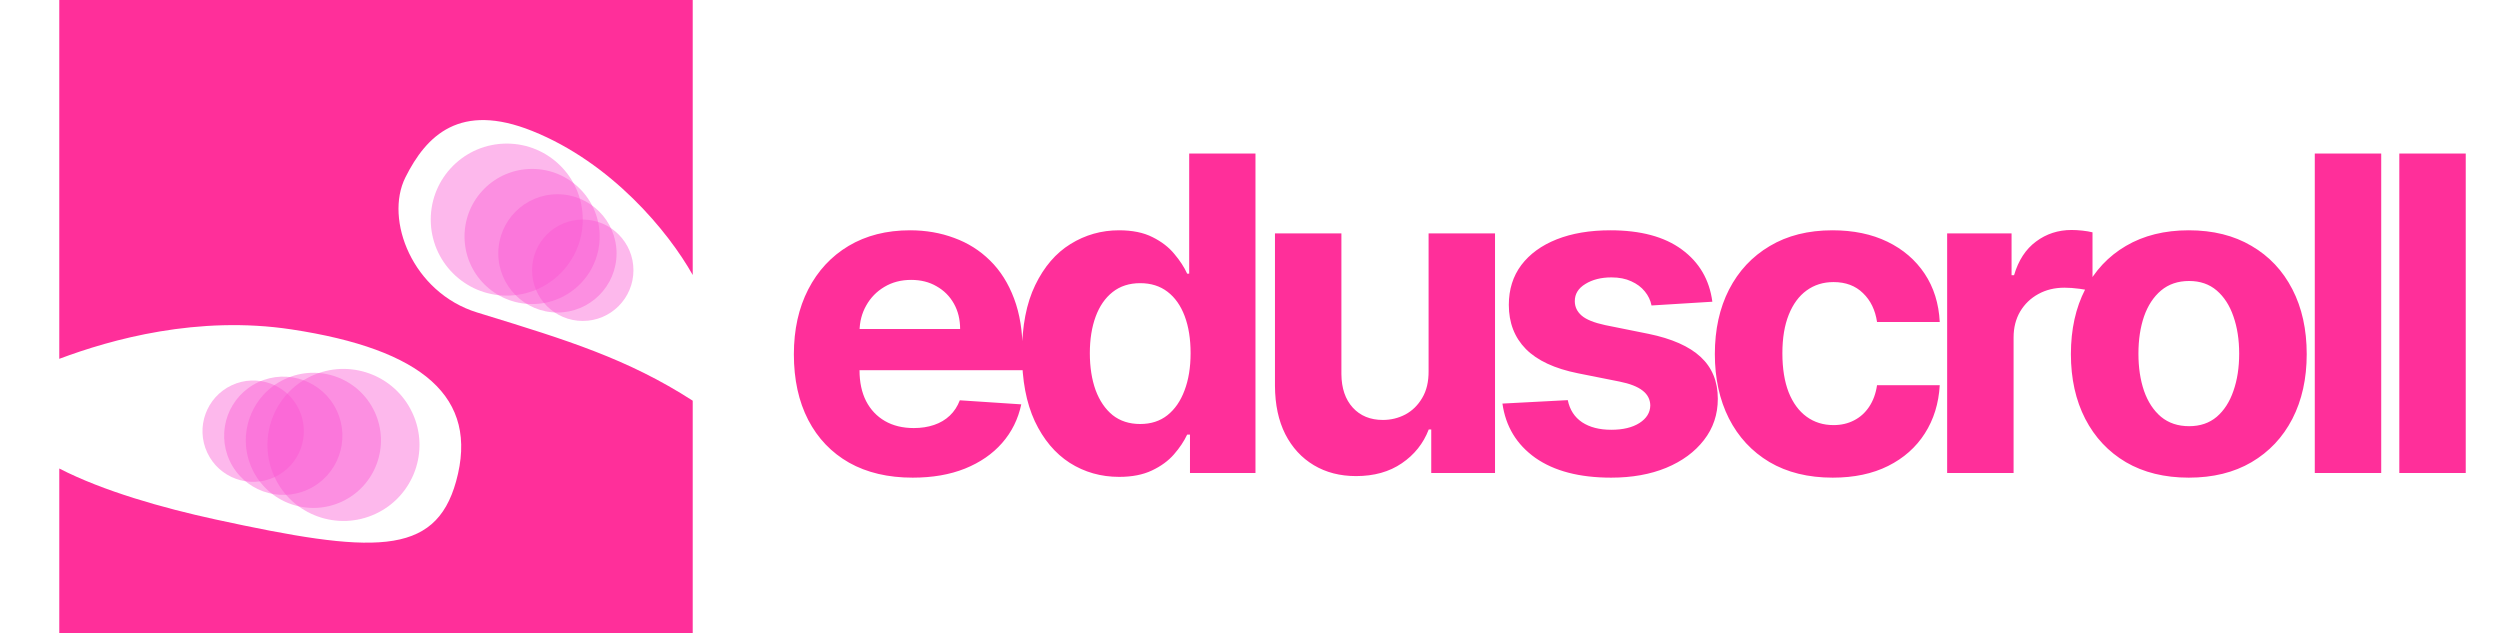 <svg width="296" height="75" viewBox="0 0 296 75" fill="none" xmlns="http://www.w3.org/2000/svg">
<path d="M108.065 56.554C105.148 56.554 102.636 55.963 100.531 54.781C98.438 53.587 96.826 51.901 95.693 49.722C94.561 47.53 93.994 44.939 93.994 41.947C93.994 39.03 94.561 36.469 95.693 34.266C96.826 32.062 98.42 30.345 100.476 29.114C102.544 27.883 104.969 27.267 107.751 27.267C109.623 27.267 111.365 27.569 112.977 28.172C114.602 28.763 116.018 29.655 117.224 30.849C118.443 32.044 119.391 33.545 120.068 35.355C120.745 37.153 121.084 39.258 121.084 41.67V43.831H97.133V38.956H113.679C113.679 37.823 113.433 36.82 112.94 35.946C112.448 35.072 111.765 34.389 110.891 33.896C110.029 33.392 109.026 33.139 107.881 33.139C106.687 33.139 105.628 33.416 104.705 33.97C103.794 34.512 103.08 35.244 102.562 36.168C102.045 37.079 101.781 38.094 101.768 39.215V43.849C101.768 45.253 102.027 46.465 102.544 47.487C103.073 48.509 103.818 49.297 104.778 49.851C105.739 50.405 106.877 50.682 108.195 50.682C109.069 50.682 109.869 50.559 110.595 50.312C111.321 50.066 111.943 49.697 112.46 49.205C112.977 48.712 113.371 48.109 113.642 47.395L120.918 47.875C120.548 49.623 119.791 51.15 118.646 52.455C117.514 53.747 116.049 54.757 114.251 55.483C112.466 56.197 110.404 56.554 108.065 56.554ZM132.509 56.462C130.355 56.462 128.403 55.908 126.655 54.8C124.92 53.679 123.541 52.036 122.519 49.869C121.51 47.69 121.005 45.019 121.005 41.855C121.005 38.605 121.528 35.903 122.574 33.749C123.621 31.582 125.012 29.963 126.748 28.892C128.496 27.809 130.41 27.267 132.491 27.267C134.079 27.267 135.402 27.538 136.461 28.079C137.532 28.609 138.394 29.274 139.046 30.074C139.711 30.862 140.215 31.637 140.56 32.401H140.8V18.182H148.648V56H140.893V51.457H140.56C140.191 52.245 139.668 53.027 138.991 53.803C138.326 54.566 137.458 55.2 136.387 55.705C135.328 56.209 134.036 56.462 132.509 56.462ZM135.002 50.202C136.27 50.202 137.341 49.857 138.215 49.168C139.101 48.466 139.778 47.487 140.246 46.231C140.726 44.976 140.966 43.505 140.966 41.818C140.966 40.132 140.733 38.667 140.265 37.423C139.797 36.18 139.12 35.22 138.233 34.543C137.347 33.865 136.27 33.527 135.002 33.527C133.709 33.527 132.62 33.878 131.733 34.58C130.847 35.281 130.176 36.254 129.721 37.497C129.265 38.74 129.037 40.181 129.037 41.818C129.037 43.468 129.265 44.927 129.721 46.195C130.188 47.45 130.859 48.435 131.733 49.149C132.62 49.851 133.709 50.202 135.002 50.202ZM169.145 43.923V27.636H177.011V56H169.459V50.848H169.163C168.523 52.51 167.458 53.846 165.969 54.855C164.491 55.865 162.688 56.369 160.558 56.369C158.662 56.369 156.994 55.938 155.554 55.077C154.114 54.215 152.987 52.99 152.175 51.402C151.374 49.814 150.968 47.912 150.956 45.696V27.636H158.822V44.293C158.835 45.967 159.284 47.29 160.17 48.263C161.057 49.235 162.245 49.722 163.734 49.722C164.682 49.722 165.569 49.506 166.393 49.075C167.218 48.632 167.883 47.98 168.388 47.118C168.905 46.256 169.157 45.191 169.145 43.923ZM202.743 35.724L195.541 36.168C195.418 35.552 195.154 34.998 194.747 34.506C194.341 34.001 193.806 33.601 193.141 33.305C192.488 32.998 191.707 32.844 190.796 32.844C189.577 32.844 188.549 33.102 187.712 33.619C186.875 34.124 186.456 34.801 186.456 35.651C186.456 36.328 186.727 36.9 187.269 37.368C187.81 37.836 188.74 38.211 190.057 38.494L195.19 39.528C197.948 40.095 200.004 41.006 201.358 42.261C202.712 43.517 203.389 45.167 203.389 47.21C203.389 49.069 202.842 50.7 201.746 52.104C200.663 53.507 199.173 54.603 197.277 55.391C195.394 56.166 193.221 56.554 190.759 56.554C187.004 56.554 184.012 55.772 181.784 54.209C179.568 52.633 178.27 50.491 177.888 47.783L185.625 47.376C185.859 48.521 186.425 49.395 187.324 49.999C188.223 50.59 189.374 50.885 190.777 50.885C192.156 50.885 193.264 50.62 194.101 50.091C194.95 49.549 195.381 48.854 195.394 48.004C195.381 47.29 195.08 46.706 194.489 46.25C193.898 45.782 192.987 45.425 191.756 45.179L186.844 44.2C184.074 43.646 182.012 42.686 180.658 41.32C179.316 39.953 178.645 38.211 178.645 36.094C178.645 34.272 179.137 32.702 180.122 31.385C181.119 30.068 182.517 29.052 184.314 28.338C186.124 27.624 188.241 27.267 190.666 27.267C194.249 27.267 197.068 28.024 199.124 29.538C201.192 31.053 202.398 33.115 202.743 35.724ZM216.998 56.554C214.093 56.554 211.594 55.938 209.501 54.707C207.42 53.464 205.82 51.74 204.7 49.537C203.592 47.333 203.038 44.797 203.038 41.929C203.038 39.024 203.598 36.475 204.718 34.284C205.851 32.081 207.457 30.363 209.538 29.132C211.618 27.889 214.093 27.267 216.961 27.267C219.436 27.267 221.602 27.716 223.461 28.615C225.32 29.514 226.791 30.776 227.875 32.401C228.958 34.026 229.555 35.934 229.666 38.125H222.242C222.033 36.709 221.479 35.571 220.581 34.709C219.694 33.835 218.531 33.398 217.09 33.398C215.872 33.398 214.807 33.73 213.896 34.395C212.997 35.047 212.295 36.001 211.791 37.257C211.286 38.513 211.034 40.033 211.034 41.818C211.034 43.628 211.28 45.167 211.772 46.435C212.277 47.703 212.985 48.669 213.896 49.334C214.807 49.999 215.872 50.331 217.09 50.331C217.989 50.331 218.795 50.146 219.51 49.777C220.236 49.408 220.833 48.872 221.301 48.17C221.781 47.456 222.095 46.601 222.242 45.604H229.666C229.543 47.77 228.952 49.678 227.893 51.328C226.847 52.965 225.4 54.246 223.554 55.169C221.707 56.092 219.522 56.554 216.998 56.554ZM230.542 56V27.636H238.169V32.585H238.464C238.981 30.825 239.849 29.495 241.068 28.597C242.287 27.686 243.69 27.23 245.278 27.23C245.672 27.23 246.097 27.255 246.552 27.304C247.008 27.353 247.408 27.421 247.753 27.507V34.487C247.383 34.376 246.872 34.278 246.22 34.192C245.567 34.106 244.97 34.062 244.429 34.062C243.271 34.062 242.237 34.315 241.326 34.82C240.428 35.312 239.714 36.001 239.184 36.888C238.667 37.774 238.409 38.796 238.409 39.953V56H230.542ZM259.155 56.554C256.286 56.554 253.806 55.945 251.713 54.726C249.632 53.495 248.026 51.784 246.893 49.592C245.761 47.389 245.194 44.834 245.194 41.929C245.194 38.999 245.761 36.438 246.893 34.247C248.026 32.044 249.632 30.332 251.713 29.114C253.806 27.883 256.286 27.267 259.155 27.267C262.023 27.267 264.498 27.883 266.578 29.114C268.671 30.332 270.283 32.044 271.416 34.247C272.549 36.438 273.115 38.999 273.115 41.929C273.115 44.834 272.549 47.389 271.416 49.592C270.283 51.784 268.671 53.495 266.578 54.726C264.498 55.945 262.023 56.554 259.155 56.554ZM259.192 50.46C260.497 50.46 261.586 50.091 262.46 49.352C263.334 48.601 263.993 47.58 264.436 46.287C264.891 44.994 265.119 43.523 265.119 41.874C265.119 40.224 264.891 38.753 264.436 37.46C263.993 36.168 263.334 35.146 262.46 34.395C261.586 33.644 260.497 33.269 259.192 33.269C257.874 33.269 256.766 33.644 255.868 34.395C254.981 35.146 254.31 36.168 253.855 37.46C253.412 38.753 253.19 40.224 253.19 41.874C253.19 43.523 253.412 44.994 253.855 46.287C254.31 47.58 254.981 48.601 255.868 49.352C256.766 50.091 257.874 50.46 259.192 50.46ZM281.936 18.182V56H274.07V18.182H281.936ZM291.944 18.182V56H284.078V18.182H291.944Z" fill="#FF2F9A"/>
<path fill-rule="evenodd" clip-rule="evenodd" d="M7.018 0H82.018V32.559C79.15 27.439 72.401 19.26 63.001 15.5C54.478 12.091 50.501 16 48 21C45.499 26 48.84 34.642 56.501 37C56.756 37.079 57.01 37.157 57.262 37.234C67.09 40.257 74.317 42.48 82.018 47.442V75H7.018V55.471C12.201 58.142 19.26 60.143 25.5 61.5C44 65.522 51.5 66 54 57C56.778 47 50 41.349 34.5 39C23.427 37.322 13.21 40.163 7.018 42.486V0Z" fill="#FF2F9A"/>
<circle cx="69" cy="32" r="6" fill="#FA56D1" fill-opacity="0.42"/>
<circle cx="66" cy="30" r="7" fill="#FA56D1" fill-opacity="0.42"/>
<circle cx="63" cy="28" r="8" fill="#FA56D1" fill-opacity="0.42"/>
<circle cx="60" cy="26" r="9" fill="#FA56D1" fill-opacity="0.42"/>
<circle cx="29.975" cy="51.051" r="6" transform="rotate(154.973 29.975 51.051)" fill="#FA56D1" fill-opacity="0.42"/>
<circle cx="33.539" cy="51.595" r="7" transform="rotate(154.973 33.539 51.595)" fill="#FA56D1" fill-opacity="0.42"/>
<circle cx="37.104" cy="52.138" r="8" transform="rotate(154.973 37.104 52.138)" fill="#FA56D1" fill-opacity="0.42"/>
<circle cx="40.668" cy="52.681" r="9" transform="rotate(154.973 40.668 52.681)" fill="#FA56D1" fill-opacity="0.42"/>
</svg>

